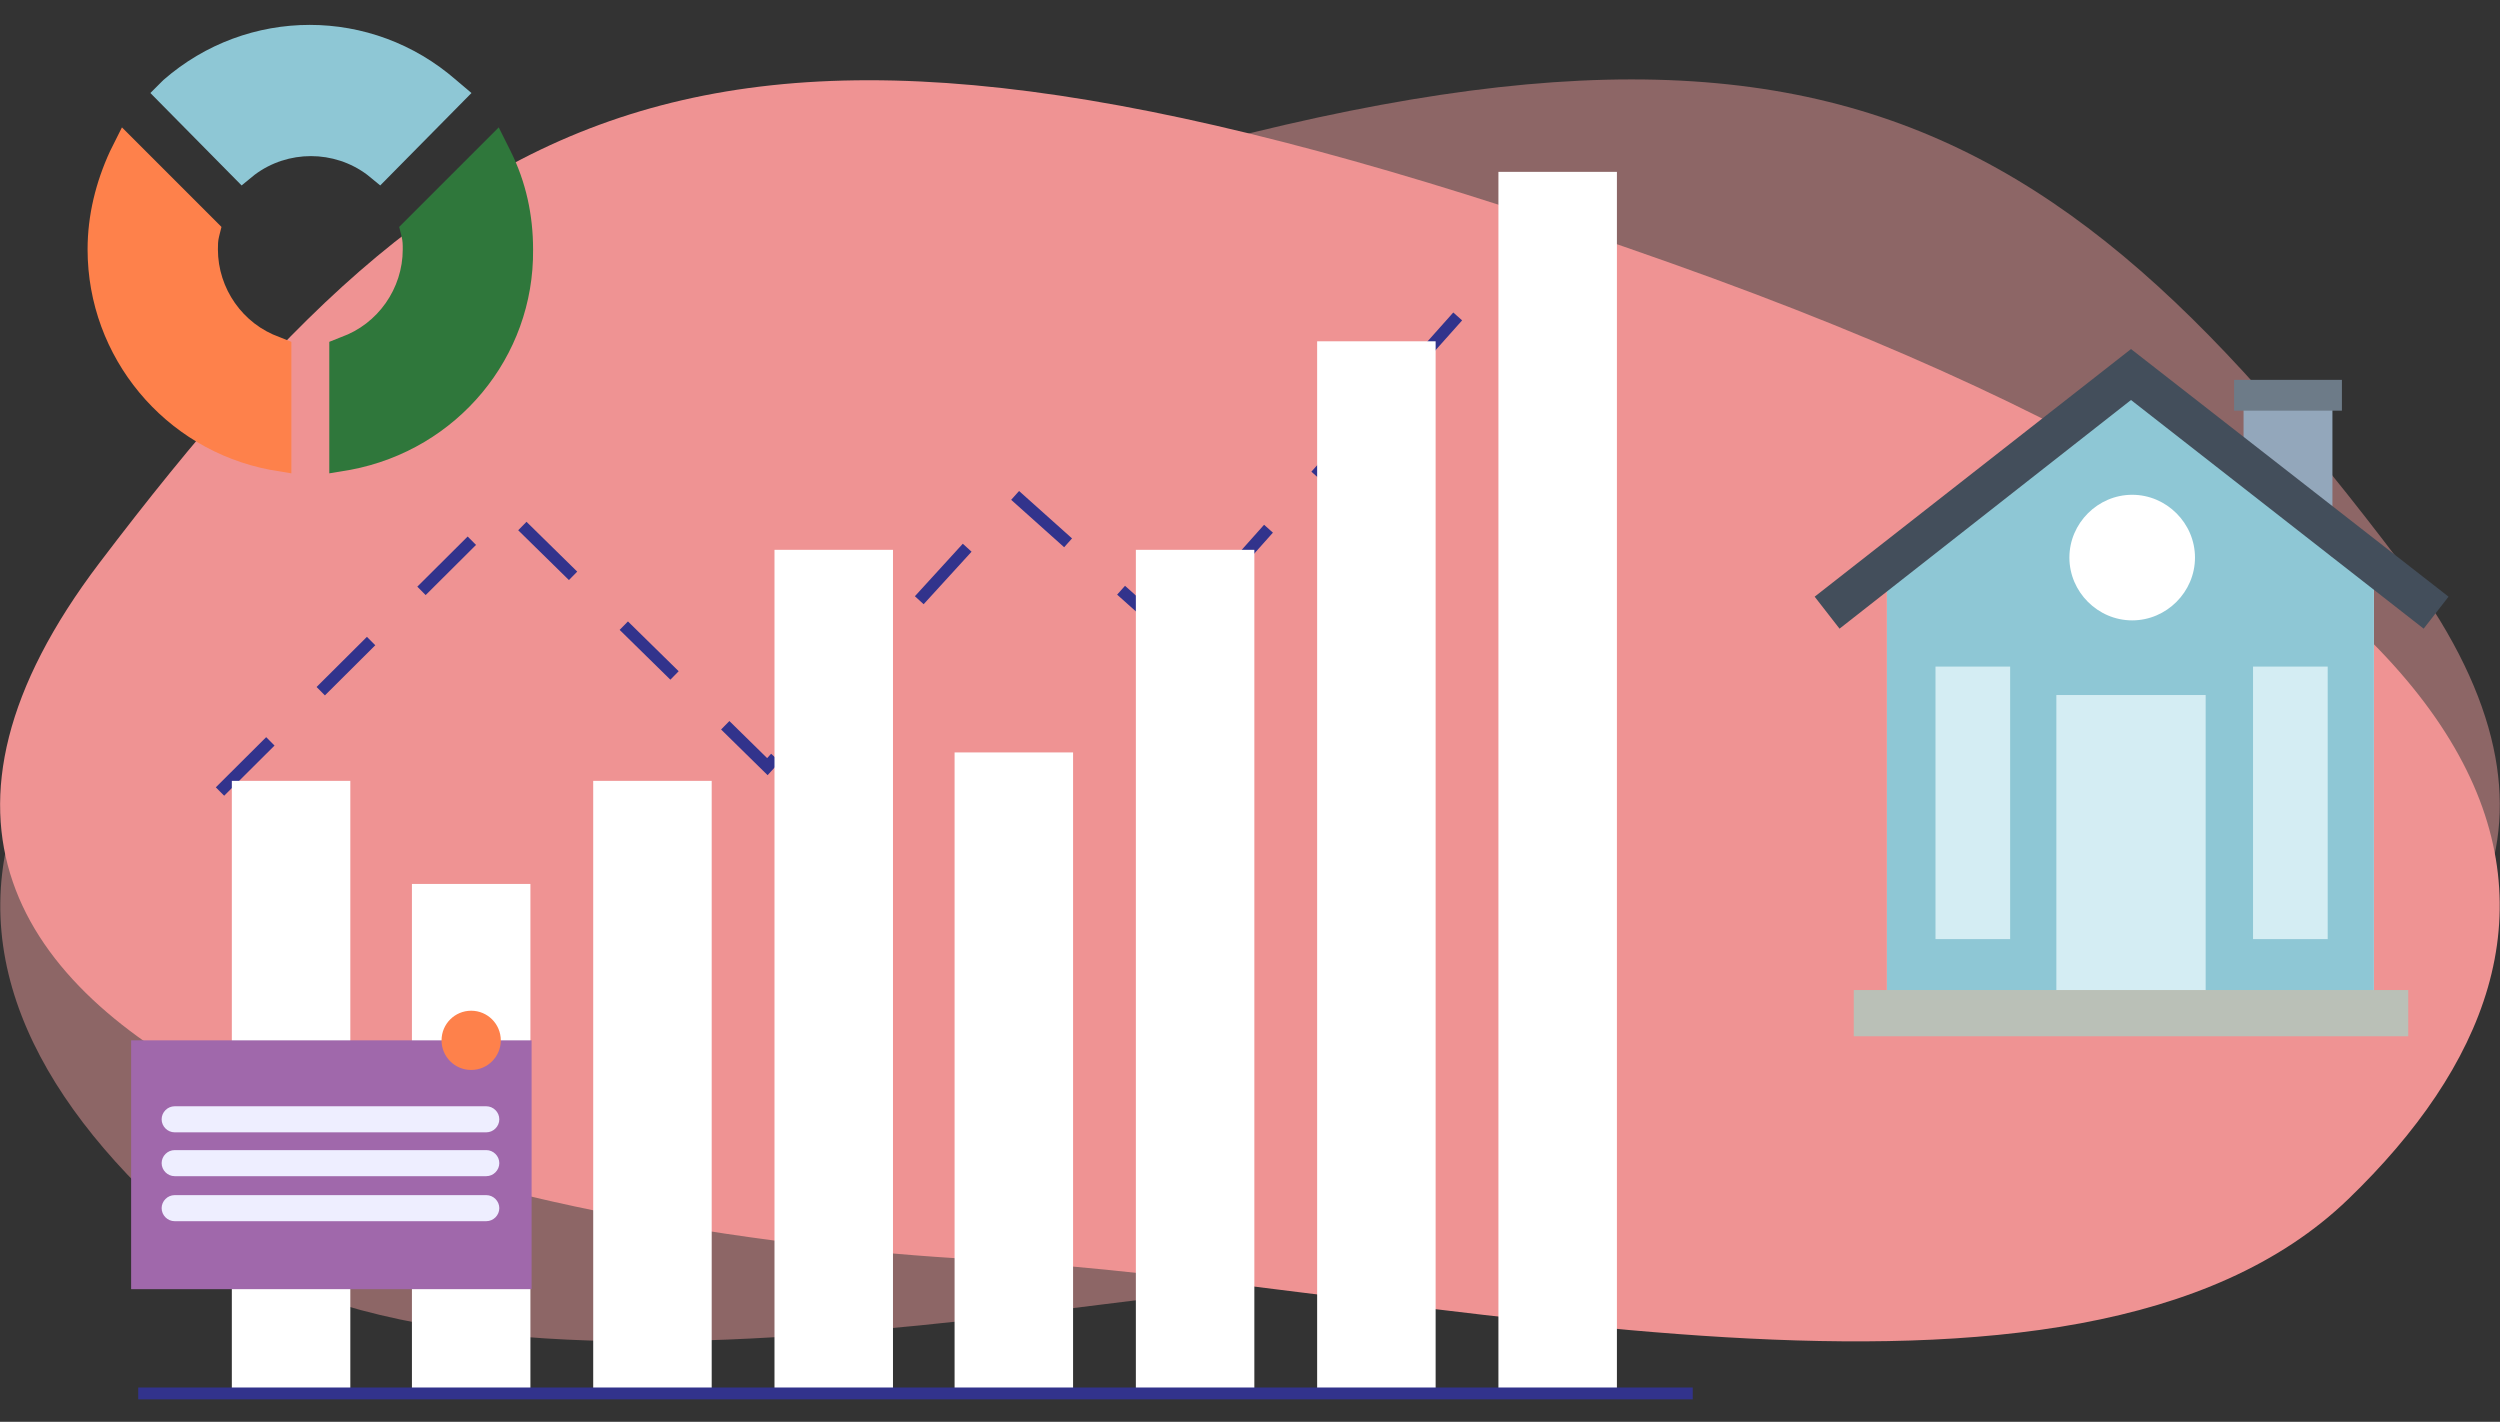 <?xml version="1.0" encoding="utf-8"?>
<!-- Generator: Adobe Illustrator 25.2.0, SVG Export Plug-In . SVG Version: 6.00 Build 0)  -->
<svg version="1.1" id="Layer_1" xmlns="http://www.w3.org/2000/svg" xmlns:xlink="http://www.w3.org/1999/xlink" x="0px" y="0px"
	 viewBox="0 0 211 120" style="enable-background:new 0 0 211 120;" xml:space="preserve">
<rect x="0" y="0" width="211" height="120" fill="#333333" stroke="none"/>
<style type="text/css">
	.st0{opacity:0.477;fill:#F09D9D;enable-background:new    ;}
	.st1{fill:#EF9393;}
	.st2{fill:none;stroke:#32338C;stroke-miterlimit:10;stroke-dasharray:6;}
	.st3{fill:#2F773B;}
	.st4{fill:#8EC7D5;}
	.st5{fill:#FE814B;}
	.st6{fill:#FFFFFF;}
	.st7{fill:none;stroke:#32338C;stroke-miterlimit:10;}
	.st8{fill:#A068AB;}
	.st9{fill:#EEEEFF;}
	.st10{fill:#F2F2F2;}
	.st11{fill:#93A7BB;}
	.st12{fill:#6D7B88;}
	.st13{fill:#D4EDF3;}
	.st14{fill:#BAC0B7;}
	.st15{fill:#434E5B;}
</style>
<g transform="translate(-1152 -762)">
	<path class="st0" d="M1280.5,868.3c-37.2,2-92.6,17.2-115.7-5.1s-20.8-51.2,57.2-79s100.2-17.5,132.6,25.3
		C1387,852.2,1317.6,866.3,1280.5,868.3z"/>
	<path class="st1" d="M1160.4,809.5c32.4-42.7,54.6-53,132.6-25.3s80.3,56.7,57.2,79c-23.1,22.3-78.5,7.1-115.7,5.1
		S1128,852.2,1160.4,809.5z"/>
	<g transform="translate(1182.167 768.205)">
		<path class="st2" d="M-11.6,60.6l24-23.9l22.2,21.8l20.9-22.9l13.3,11.9l24.6-27.6l12.4,10.2"/>
		<g transform="translate(8.525 4.346)">
			<path class="st3" d="M6.3,10.5c0-2.9-0.6-5.7-1.9-8.3l-1-2L-5,8.6l0.2,0.8c0.1,0.4,0.1,0.7,0.1,1.1c0,3.3-2.1,6.3-5.2,7.4l-1,0.4
				v11.1l1.8-0.3C-0.1,27.4,6.4,19.6,6.3,10.5z"/>
			<path class="st4" d="M-6.6,5.1l7.7-7.8l-1.3-1.1c-7.1-6.2-17.6-6.2-24.7,0L-26-2.7l7.7,7.8l1.1-0.9c2.8-2.1,6.7-2.1,9.5,0
				L-6.6,5.1z"/>
			<path class="st5" d="M-15.9,29.1l1.8,0.3V18.3l-1-0.4c-3.1-1.1-5.2-4.1-5.2-7.4c0-0.4,0-0.7,0.1-1.1l0.2-0.8l-8.4-8.4l-1,2
				c-1.2,2.6-1.9,5.4-1.9,8.3C-31.3,19.6-24.8,27.4-15.9,29.1z"/>
		</g>
		<g>
			<rect x="-10.6" y="59.7" class="st6" width="10" height="51.7"/>
			<rect x="4.6" y="68.4" class="st6" width="10" height="43.1"/>
			<rect x="19.9" y="59.7" class="st6" width="10" height="51.7"/>
			<rect x="35.2" y="40.2" class="st6" width="10" height="71.2"/>
			<rect x="50.4" y="57.3" class="st6" width="10" height="54.1"/>
			<rect x="65.7" y="40.2" class="st6" width="10" height="71.2"/>
			<rect x="81" y="22.6" class="st6" width="10" height="88.8"/>
			<rect x="96.3" y="8.3" class="st6" width="10" height="103.1"/>
			<line class="st7" x1="112.7" y1="111.4" x2="-18.5" y2="111.4"/>
			<rect x="-19.1" y="81.6" class="st8" width="33.8" height="21"/>
			<g transform="translate(4.575 68.464)">
				<path class="st9" d="M-20,18.7H6.3c0.6,0,1.1,0.5,1.1,1.1l0,0c0,0.6-0.5,1.1-1.1,1.1H-20c-0.6,0-1.1-0.5-1.1-1.1l0,0
					C-21.1,19.2-20.6,18.7-20,18.7z"/>
				<path class="st9" d="M6.3,24.6H-20c-0.6,0-1.1-0.5-1.1-1.1l0,0c0-0.6,0.5-1.1,1.1-1.1H6.3c0.6,0,1.1,0.5,1.1,1.1l0,0
					C7.4,24.1,6.9,24.6,6.3,24.6z"/>
				<path class="st9" d="M-20,26.2H6.3c0.6,0,1.1,0.5,1.1,1.1l0,0c0,0.6-0.5,1.1-1.1,1.1H-20c-0.6,0-1.1-0.5-1.1-1.1l0,0
					C-21.1,26.7-20.6,26.2-20,26.2z"/>
			</g>
			<circle class="st5" cx="9.6" cy="81.6" r="2.5"/>
		</g>
	</g>
	<g transform="translate(1301.757 783.96)">
		<g transform="translate(0 0)">
			<path class="st10" d="M30.2,11.8v-0.2l0,0L30,11.7l-0.1-0.1l0,0v0.2L9.5,27.1v37.6h41.1V27.1L30.2,11.8z"/>
			<path class="st4" d="M30.2,11.8v-0.2l0,0L30,11.7l-0.1-0.1l0,0v0.2L9.5,27.1v37.6h41.1V27.1L30.2,11.8z"/>
			<path class="st11" d="M47.1,25.1l-7.5-7.5V12h7.5V25.1z"/>
			<rect x="38.8" y="10.1" class="st12" width="9.1" height="2.6"/>
			<rect x="23.8" y="36.7" class="st13" width="12.6" height="25.8"/>
			<path class="st6" d="M35.5,25.1c0,2.9-2.4,5.3-5.3,5.3s-5.3-2.4-5.3-5.3s2.4-5.3,5.3-5.3C33.1,19.8,35.5,22.2,35.5,25.1
				L35.5,25.1z"/>
			<rect x="13.6" y="34.3" class="st13" width="6.3" height="23"/>
			<rect x="40.4" y="34.3" class="st13" width="6.3" height="23"/>
			<rect x="6.7" y="61.6" class="st14" width="46.8" height="3.9"/>
			<path class="st15" d="M5.5,31.1l-2.1-2.7L30.1,7.5l26.8,20.9l-2.1,2.7L30.1,11.8L5.5,31.1z"/>
		</g>
	</g>
</g>
</svg>
